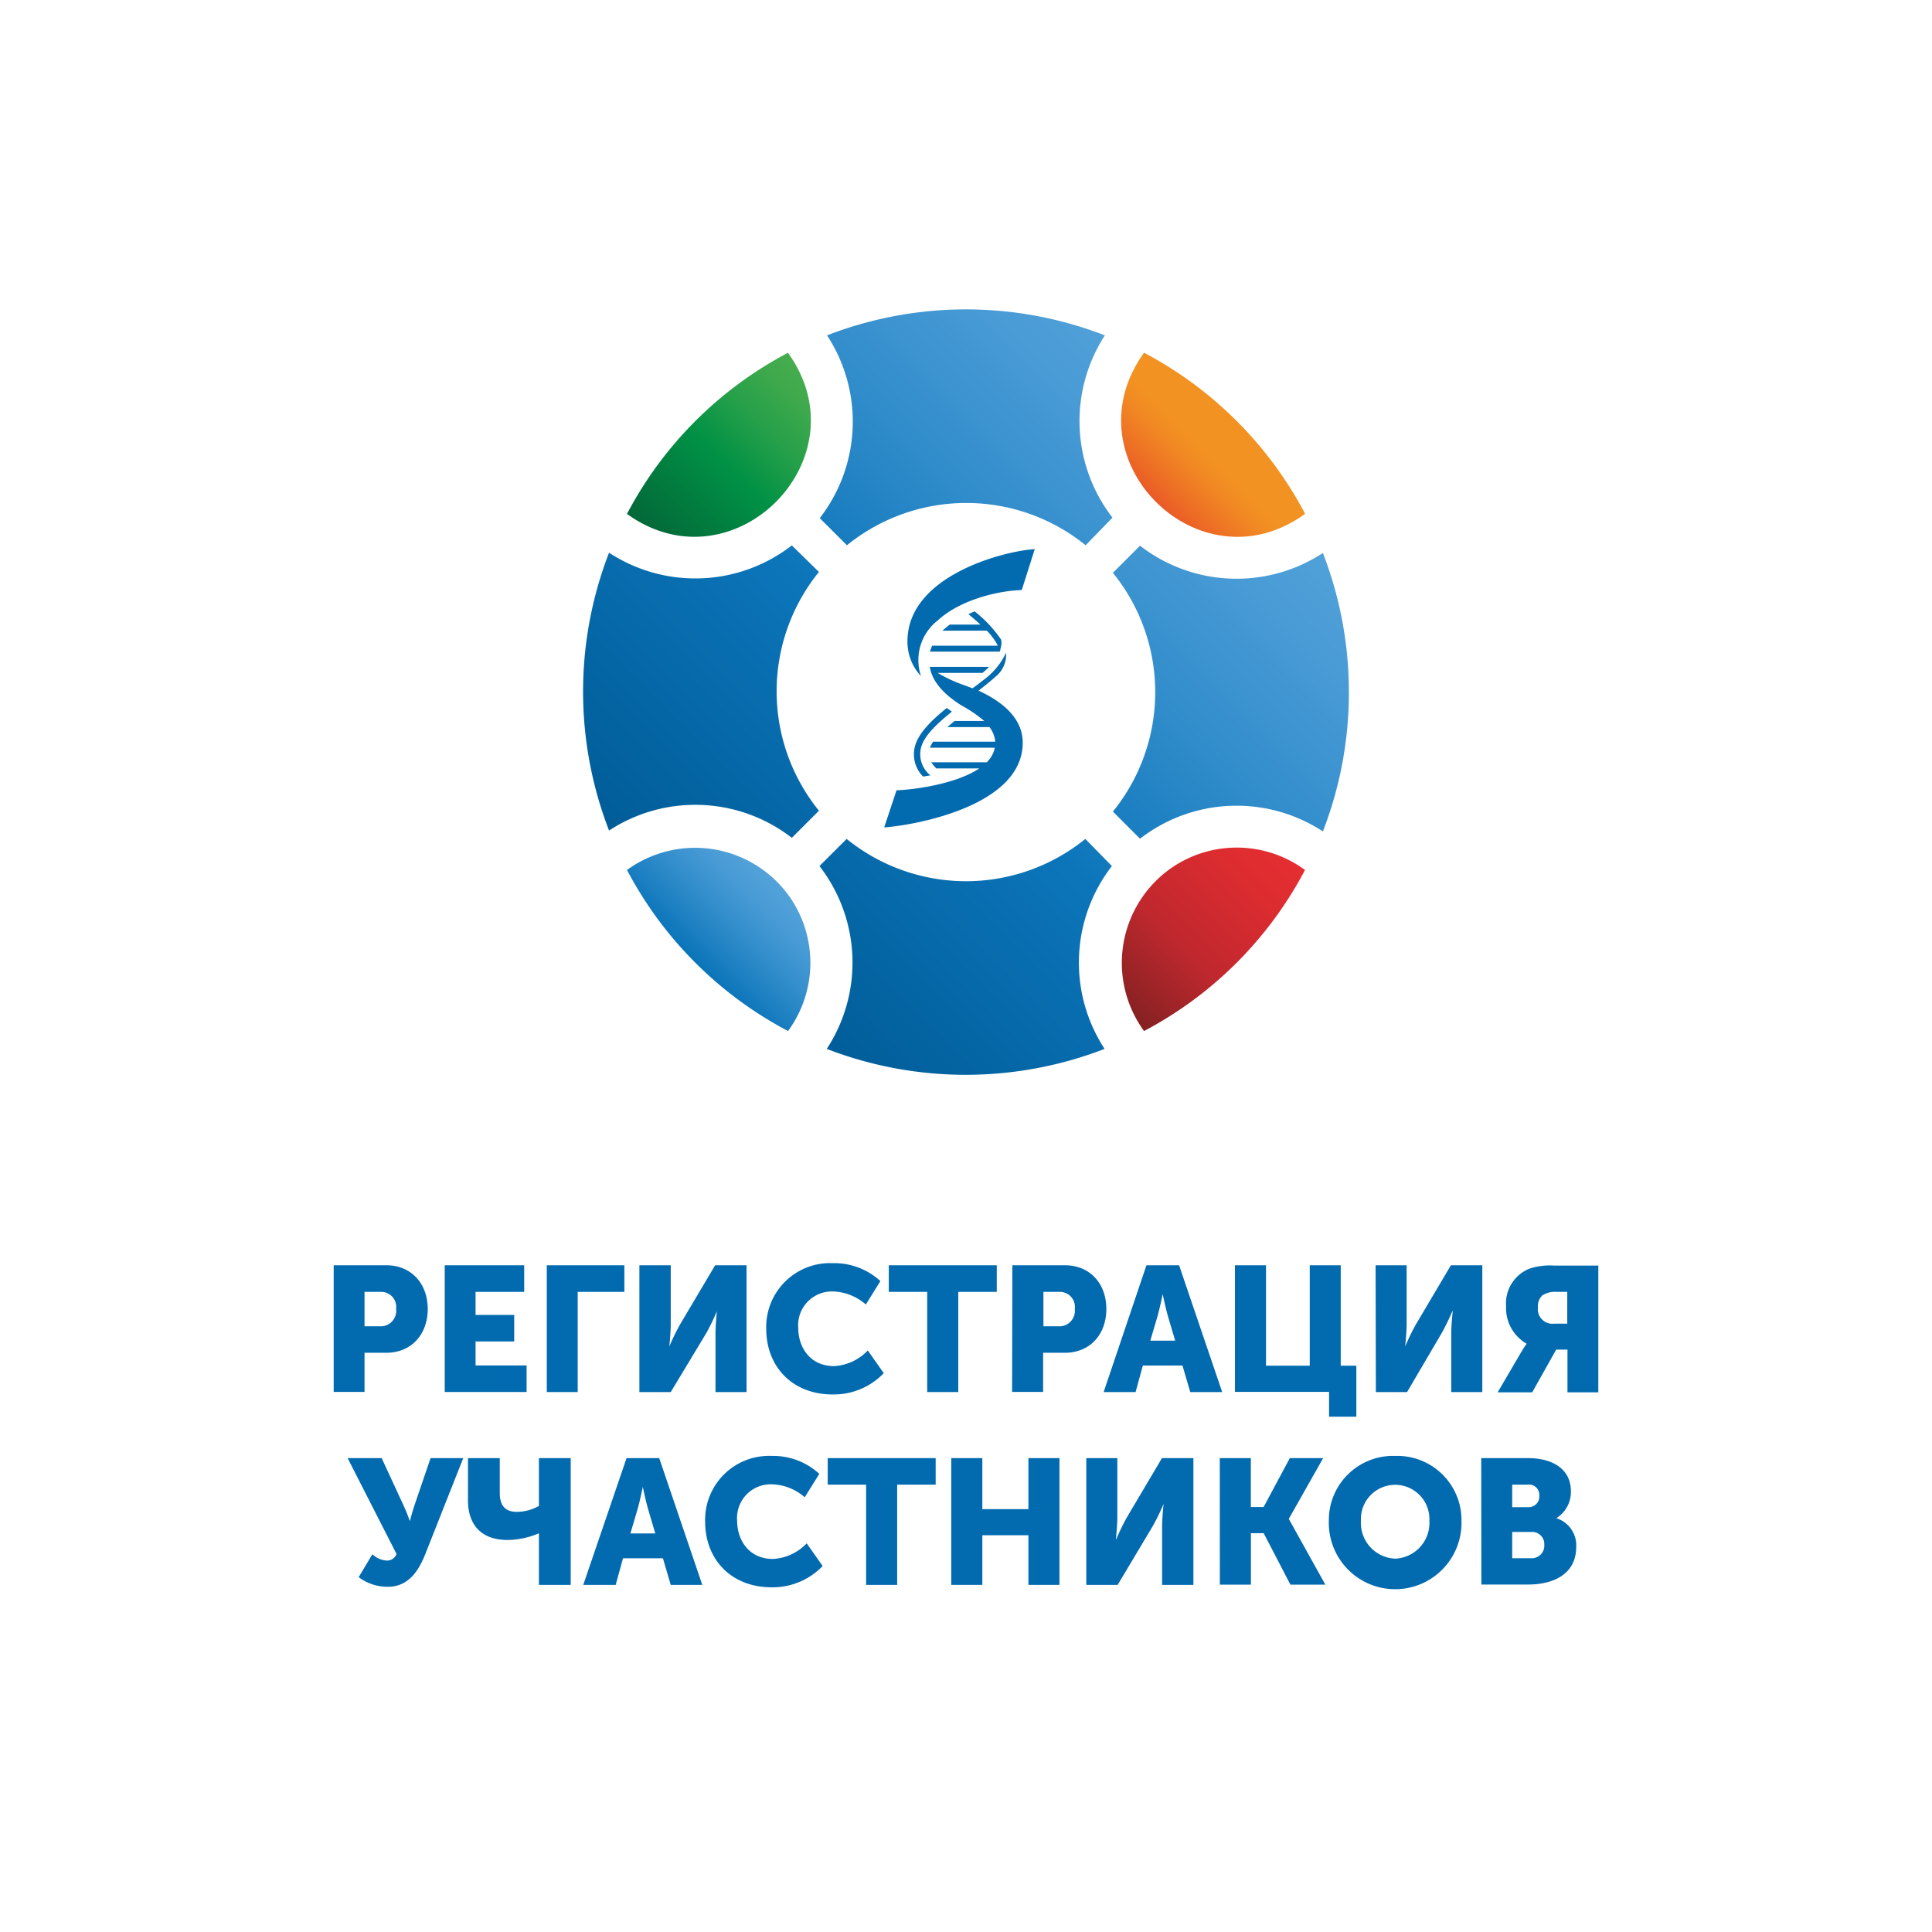 <svg id="Layer_1" data-name="Layer 1" xmlns="http://www.w3.org/2000/svg" xmlns:xlink="http://www.w3.org/1999/xlink" viewBox="0 0 265 265"><defs><style>.cls-1{fill:url(#linear-gradient);}.cls-2{fill:url(#linear-gradient-2);}.cls-3{fill:url(#linear-gradient-3);}.cls-4{fill:url(#linear-gradient-4);}.cls-5{fill:url(#linear-gradient-5);}.cls-6{fill:url(#linear-gradient-6);}.cls-7{fill:url(#linear-gradient-7);}.cls-8{fill:url(#linear-gradient-8);}.cls-9{fill:#026baf;}</style><linearGradient id="linear-gradient" x1="89.85" y1="74.35" x2="111.94" y2="52.26" gradientUnits="userSpaceOnUse"><stop offset="0.01" stop-color="#036838"/><stop offset="0.46" stop-color="#009145"/><stop offset="0.68" stop-color="#249f49"/><stop offset="0.88" stop-color="#3ea94c"/><stop offset="1" stop-color="#47ad4d"/></linearGradient><linearGradient id="linear-gradient-2" x1="95.36" y1="132.05" x2="106.54" y2="120.86" gradientUnits="userSpaceOnUse"><stop offset="0.02" stop-color="#0c75ba"/><stop offset="0.43" stop-color="#308cca"/><stop offset="0.78" stop-color="#4a9cd6"/><stop offset="1" stop-color="#53a2da"/></linearGradient><linearGradient id="linear-gradient-3" x1="113.65" y1="149.66" x2="186.73" y2="76.58" gradientUnits="userSpaceOnUse"><stop offset="0.01" stop-color="#005c97"/><stop offset="0.44" stop-color="#0c75ba"/><stop offset="0.67" stop-color="#308cca"/><stop offset="0.88" stop-color="#4a9cd6"/><stop offset="1" stop-color="#53a2da"/></linearGradient><linearGradient id="linear-gradient-4" x1="79.32" y1="112.18" x2="151.7" y2="39.8" xlink:href="#linear-gradient-3"/><linearGradient id="linear-gradient-5" x1="78.86" y1="112.64" x2="151.94" y2="39.56" xlink:href="#linear-gradient-3"/><linearGradient id="linear-gradient-6" x1="113.89" y1="149.42" x2="186.27" y2="77.04" xlink:href="#linear-gradient-3"/><linearGradient id="linear-gradient-7" x1="158.56" y1="68.84" x2="169.64" y2="57.77" gradientUnits="userSpaceOnUse"><stop offset="0.01" stop-color="#ea5b27"/><stop offset="0.18" stop-color="#ed6e25"/><stop offset="0.45" stop-color="#f18823"/><stop offset="0.62" stop-color="#f29222"/><stop offset="1" stop-color="#f29222"/></linearGradient><linearGradient id="linear-gradient-8" x1="153" y1="137.5" x2="175.09" y2="115.41" gradientUnits="userSpaceOnUse"><stop offset="0.01" stop-color="#862122"/><stop offset="0.39" stop-color="#c0282e"/><stop offset="0.42" stop-color="#c2282e"/><stop offset="0.78" stop-color="#dc2c30"/><stop offset="1" stop-color="#e52e31"/></linearGradient></defs><path class="cls-1" d="M108.08,48.39A52.67,52.67,0,0,0,86,70.49C100.54,81,118.59,62.94,108.08,48.39Z"/><path class="cls-2" d="M108.26,122.94A15.87,15.87,0,0,0,86,119.33a52.7,52.7,0,0,0,22.09,22.09A15.83,15.83,0,0,0,108.26,122.94Z"/><path class="cls-3" d="M185,93.63a52.66,52.66,0,0,0-3.55-17.78,21.61,21.61,0,0,1-25.08-1l-3.72,3.72a26,26,0,0,1,0,32.75l3.72,3.72a21.63,21.63,0,0,1,25.08-1A52.6,52.6,0,0,0,185,93.63Z"/><path class="cls-4" d="M151.55,46a52.74,52.74,0,0,0-38.11,0,21.6,21.6,0,0,1-1,25.07l3.73,3.72a26,26,0,0,1,32.74,0L152.59,71A21.63,21.63,0,0,1,151.55,46Z"/><path class="cls-5" d="M108.61,74.81a21.6,21.6,0,0,1-25.07,1,52.74,52.74,0,0,0,0,38.11,21.61,21.61,0,0,1,25.07,1l3.72-3.72a26,26,0,0,1,0-32.75Z"/><path class="cls-6" d="M148.87,115.07a26,26,0,0,1-32.74,0l-3.73,3.72a21.61,21.61,0,0,1,1,25.08,52.85,52.85,0,0,0,38.11,0,21.64,21.64,0,0,1,1-25.08Z"/><path class="cls-7" d="M178.76,70a52.79,52.79,0,0,0-21.84-21.62C146.4,63,164.47,81,179,70.49Z"/><path class="cls-8" d="M160.53,119.15a15.87,15.87,0,0,0-3.61,22.27A52.76,52.76,0,0,0,179,119.33,15.79,15.79,0,0,0,160.53,119.15Z"/><path class="cls-9" d="M130.57,97.61l-.71-.5c-2.23,1.8-4.09,3.66-4.43,5.57a4.3,4.3,0,0,0,1.19,3.84l1-.17a3.69,3.69,0,0,1-1.34-3.53C126.55,101.12,128.39,99.36,130.57,97.61Z"/><path class="cls-9" d="M128.68,85.06c2.74-2.55,7.68-4,11.47-4.13l1.78-5.61c-4.29.26-17.46,3.66-17.46,12.64a6.87,6.87,0,0,0,1.86,4.78,6.88,6.88,0,0,1,2.35-7.68Z"/><path class="cls-9" d="M138,90a2.32,2.32,0,0,0,0-.46,10,10,0,0,1-3.29,3.87h0c-.43.34-.87.69-1.32,1L132.31,94a19.06,19.06,0,0,1-3.69-1.7h6.14c.27-.22.59-.51.91-.83h-8.15a8.41,8.41,0,0,0,.22.83c.56,1.6,1.93,3.07,4.14,4.46A18.26,18.26,0,0,1,135,98.89h-4.06c-.34.28-.67.56-1,.84h5.78a3.86,3.86,0,0,1,.79,2H128a4,4,0,0,0-.45.83h8.9a3.76,3.76,0,0,1-1.11,2h-7.6a4.74,4.74,0,0,0,.69.84h5.89c-3.1,2.09-8.71,2.9-11.35,3l-1.69,5.09c3.68-.24,19-2.77,19-11.61,0-2.87-2-5.27-6.06-7.15.84-.65,1.65-1.3,2.36-1.94A3.82,3.82,0,0,0,138,90Z"/><path class="cls-9" d="M127.57,89.38l9.55,0h0a2.77,2.77,0,0,0,.1-.26l0-.12a2.36,2.36,0,0,0,.1-.38v0h0a2.16,2.16,0,0,0,0-.88,17.12,17.12,0,0,0-3.64-3.88l-.85.37.22.19c.44.37.93.79,1.42,1.25h-4.19a13.26,13.26,0,0,0-1,.83h6.08a8.6,8.6,0,0,1,1.51,2.07h-9C127.72,88.83,127.64,89.11,127.57,89.38Z"/><path class="cls-9" d="M45.77,173.55H53c3.38,0,5.67,2.48,5.67,6s-2.29,6-5.67,6H50v5.37H45.77Zm6.34,8.37a2.12,2.12,0,0,0,2.22-2.38,2.06,2.06,0,0,0-2.14-2.34H50v4.72Z"/><path class="cls-9" d="M61,173.55h10.9v3.65H65.23v3.16h5.3V184h-5.3v3.29h7v3.64H61Z"/><path class="cls-9" d="M75,173.55H85.64v3.65h-6.4v13.74H75Z"/><path class="cls-9" d="M87.7,173.55H92v8.13c0,1.09-.19,3-.19,3h0a31,31,0,0,1,1.46-3l4.82-8.13h4.31v17.39H98.14v-8.09c0-1.1.19-3,.19-3h0a31.08,31.08,0,0,1-1.45,3L92,190.94H87.7Z"/><path class="cls-9" d="M114.24,173.26a9.34,9.34,0,0,1,6.52,2.46l-2,3.21a7.14,7.14,0,0,0-4.35-1.78,4.63,4.63,0,0,0-4.92,5c0,2.57,1.56,5.23,4.92,5.23a6.85,6.85,0,0,0,4.62-2.15l2.19,3.12a9.51,9.51,0,0,1-7,2.92c-5.59,0-9.12-3.87-9.12-9A8.76,8.76,0,0,1,114.24,173.26Z"/><path class="cls-9" d="M127.18,177.2h-5.27v-3.65h14.81v3.65h-5.28v13.74h-4.26Z"/><path class="cls-9" d="M138.86,173.55h7.22c3.39,0,5.67,2.48,5.67,6s-2.28,6-5.67,6h-3v5.37h-4.26Zm6.35,8.37a2.12,2.12,0,0,0,2.21-2.38,2.06,2.06,0,0,0-2.14-2.34h-2.16v4.72Z"/><path class="cls-9" d="M157.25,173.55h4.48l5.91,17.39h-4.38l-1.07-3.64h-5.43l-1,3.64h-4.38Zm3.94,10.34-1-3.38c-.32-1.09-.71-3-.71-3h0s-.39,1.9-.7,3l-1,3.38Z"/><path class="cls-9" d="M169.39,173.55h4.26v13.77h6V173.55h4.25v13.77h2.14v7H182.3v-3.41H169.39Z"/><path class="cls-9" d="M188.68,173.55h4.26v8.13c0,1.09-.2,3-.2,3h0a31,31,0,0,1,1.46-3l4.81-8.13h4.31v17.39h-4.26v-8.09c0-1.1.2-3,.2-3h-.05a32.26,32.26,0,0,1-1.46,3L193,190.94h-4.28Z"/><path class="cls-9" d="M208.72,185.35c.49-.8.66-1,.66-1v-.05a5.63,5.63,0,0,1-2.8-5.16,5.12,5.12,0,0,1,3.21-5.13,9,9,0,0,1,3.38-.42h6.06v17.39H215v-5.86h-1.55l-3.29,5.86h-4.74Zm6.25-3.79V177.2h-1.43a3.21,3.21,0,0,0-2,.49,2.07,2.07,0,0,0-.59,1.63,2,2,0,0,0,2.22,2.24Z"/><path class="cls-9" d="M51.08,213.18a3.07,3.07,0,0,0,1.92.87,1.37,1.37,0,0,0,1.39-.9L47.68,200h4.67l2.89,6.25a22.51,22.51,0,0,1,.95,2.33h.05s.27-1.09.68-2.31L59.06,200h4.48L58.4,213c-.8,2.05-2.14,4.65-5.2,4.65a6.56,6.56,0,0,1-4-1.32Z"/><path class="cls-9" d="M64.19,205.78V200h4.36v4.79c0,1.65.7,2.58,2.31,2.58a6.21,6.21,0,0,0,3.06-.81V200h4.36v17.39H73.92v-6.3c0-.34,0-.78,0-.78h0a11.3,11.3,0,0,1-4.28.92C66,211.23,64.19,209.14,64.19,205.78Z"/><path class="cls-9" d="M85.94,200h4.48l5.91,17.39H92l-1.07-3.65H85.45l-1,3.65H80Zm3.94,10.33-1-3.38c-.32-1.09-.71-3-.71-3h0s-.39,1.9-.7,3l-1,3.38Z"/><path class="cls-9" d="M105.86,199.7a9.34,9.34,0,0,1,6.52,2.46l-2,3.21a7.13,7.13,0,0,0-4.35-1.77,4.62,4.62,0,0,0-4.92,5c0,2.58,1.56,5.23,4.92,5.23a6.88,6.88,0,0,0,4.62-2.14l2.19,3.11a9.51,9.51,0,0,1-7,2.92c-5.59,0-9.12-3.87-9.12-9A8.77,8.77,0,0,1,105.86,199.7Z"/><path class="cls-9" d="M118.8,203.64h-5.27V200h14.81v3.64h-5.28v13.75H118.8Z"/><path class="cls-9" d="M130.48,200h4.26V207h6.32V200h4.26v17.39h-4.26v-6.81h-6.32v6.81h-4.26Z"/><path class="cls-9" d="M149,200h4.26v8.12c0,1.09-.2,3-.2,3h.05a31,31,0,0,1,1.46-3l4.81-8.12h4.31v17.39H159.4v-8.1c0-1.1.2-3,.2-3h0a32.26,32.26,0,0,1-1.46,3l-4.84,8.1H149Z"/><path class="cls-9" d="M167.31,200h4.26v6.71h1.75l3.6-6.71h4.57l-4.7,8.31v.05l5,9H177l-3.67-7.06h-1.75v7.06h-4.26Z"/><path class="cls-9" d="M191.37,199.7a8.8,8.8,0,0,1,9.09,8.88,9.1,9.1,0,1,1-18.19,0A8.8,8.8,0,0,1,191.37,199.7Zm0,14.09a4.91,4.91,0,0,0,4.69-5.21,4.7,4.7,0,1,0-9.39,0A4.91,4.91,0,0,0,191.37,213.79Z"/><path class="cls-9" d="M203.17,200h6.39c3.48,0,5.91,1.55,5.91,4.54a4.23,4.23,0,0,1-2,3.7v0a3.9,3.9,0,0,1,2.73,3.92c0,3.79-3.16,5.18-6.62,5.18h-6.39Zm6.44,6.73a1.47,1.47,0,0,0,1.53-1.6,1.41,1.41,0,0,0-1.6-1.49h-2.12v3.09Zm.37,7a1.72,1.72,0,0,0,1.84-1.83,1.67,1.67,0,0,0-1.82-1.77h-2.58v3.6Z"/></svg>